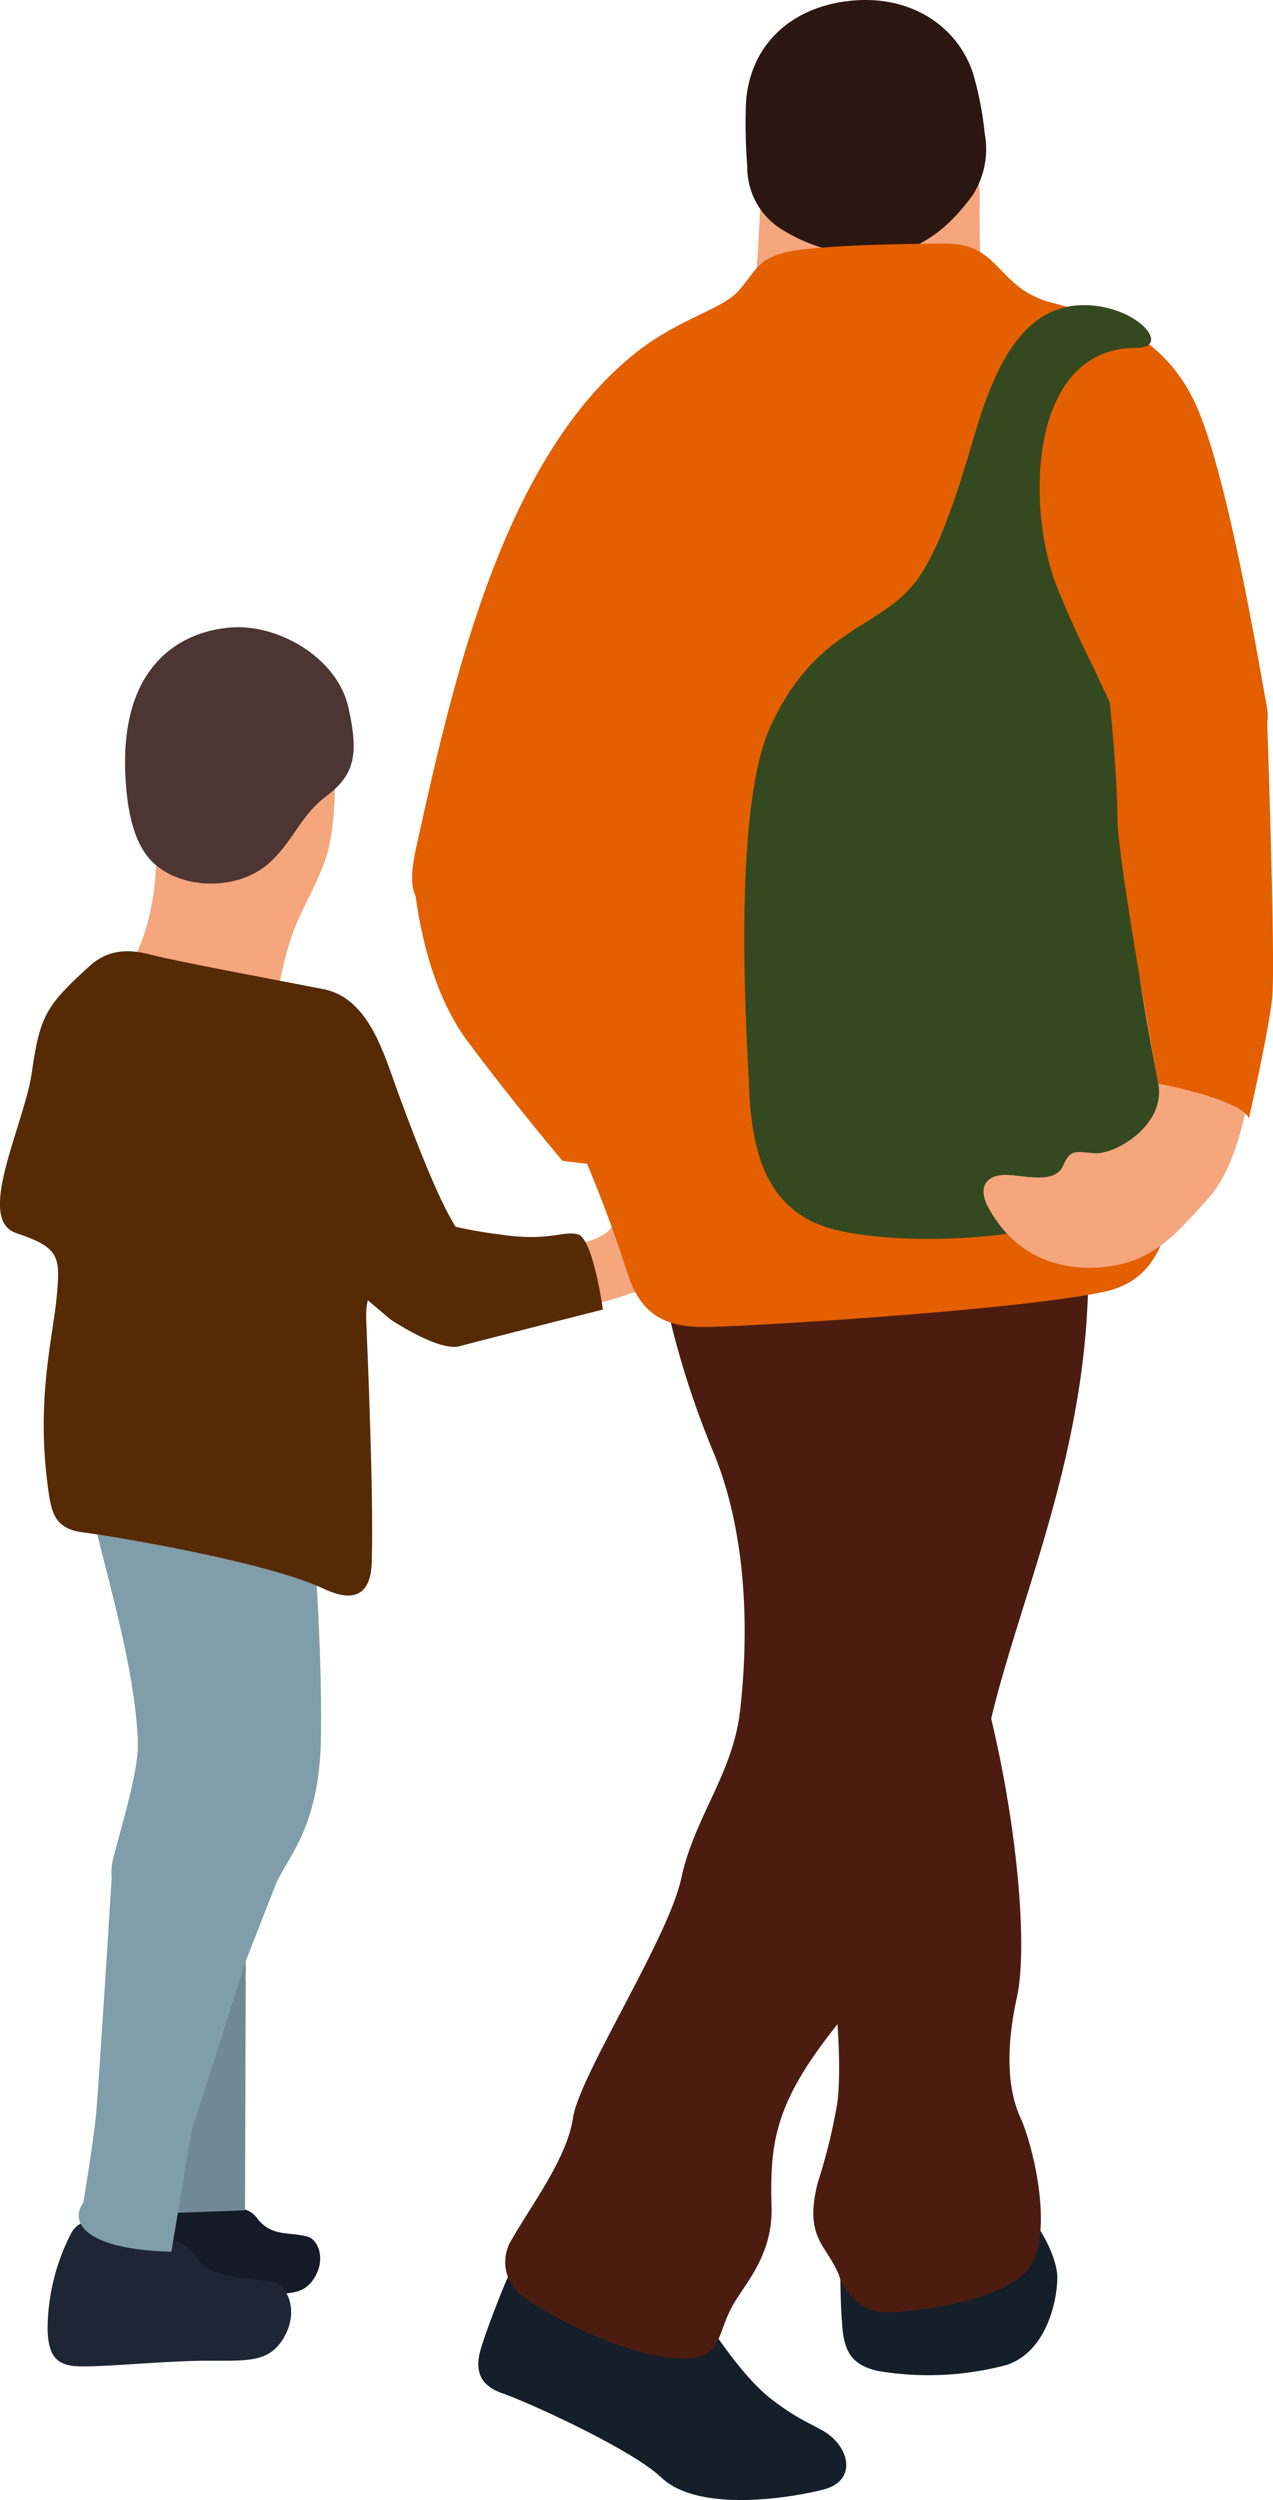 <svg xmlns="http://www.w3.org/2000/svg" xmlns:xlink="http://www.w3.org/1999/xlink" width="110" height="216" viewBox="0 0 110 216"><defs><style>.a{fill:none;}.b{clip-path:url(#a);}.c{fill:#f29567;}.c,.d,.e,.f,.g,.h,.i,.j,.k,.l,.m,.n,.o{fill-rule:evenodd;}.d{fill:#141b27;}.e{fill:#f5a67d;}.f{fill:#4c3532;}.g{fill:#1e2534;}.h{fill:#809daa;}.i{fill:#572a06;}.j{fill:#141f29;}.k{fill:#4d1c11;}.l{fill:#2b1612;}.m{fill:#e35f00;}.n{fill:#354920;}.o{fill:#708995;}</style><clipPath id="a"><rect class="a" width="110" height="216"/></clipPath></defs><g class="b"><path class="c" d="M20.369,158.625c.078,9.706.078,28.726.078,34.55,0,1.108-5.714.544-6.978-.717s2.779-26.239,6.9-33.833" transform="translate(0.067 0.417)"/><path class="d" d="M12.87,189.215c.285-.349.912-.889,1.581-.146a6.811,6.811,0,0,0,5.231,1.4,2.058,2.058,0,0,1,2.532.771c1.272,1.509,2.522,1.062,4.271,1.494.912.231,1.607,1.849.686,3.455s-2.193,1.494-4.843,1.494-6.908.446-8.172.34-1.726-.11-1.837-2.174c-.089-1.635-.578-5.36.551-6.638" transform="translate(0.062 0.497)"/><path class="e" d="M32.952,108.489s3.806,6.8,6.181,6.483,16.336-3.014,18.231-4.906,1.911-6,.8-7.116-3.976.317-5.4,2.689-9.355,2.542-15.692-.469c0,0-4.121,2.837-4.121,3.319" transform="translate(0.168 0.27)"/><path class="e" d="M10.873,83.758s3-3.949,2.531-11.857l15.222-8.7s.938,7.3-.8,11.551-2.854,4.58-4.121,12.174c0,0-8.877.792-12.836-3.166" transform="translate(0.055 0.166)"/><path class="f" d="M12.934,74.145c2.378,2.591,7.65,2.858,10.5.066,2.081-2.038,2.474-3.949,4.9-5.708,2.216-1.78,2.626-3.423,1.726-7.488-.941-4.275-5.887-7.114-9.835-6.961-3.834.153-10.477,2.583-9.346,14.172.211,2.188.739,4.474,2.06,5.919" transform="translate(0.055 0.142)"/><path class="e" d="M7.87,194.219s1.1-15.5,1.743-23.409S13.9,154.526,13.9,154.526l8.244,1.741a114.549,114.549,0,0,1-3.489,16.915c-2.378,7.755-5.235,15.5-3.806,24.039Z" transform="translate(0.04 0.407)"/><path class="g" d="M9.52,192.133c1.272,1.252,3.353,1.779,4.554,1.2,1.263-.623,2.221.16,3.171,1.585s5.079,1.425,6.345,1.743,2.214,2.533.95,4.743-3.021,2.055-6.663,2.055c-3.431,0-8.848.544-10.917.486-2.377,0-2.752-1.215-2.868-3.02A18.194,18.194,0,0,1,6.1,192.5a2.034,2.034,0,0,1,3.422-.363" transform="translate(0.021 0.504)"/><path class="h" d="M6.925,125.82c1.457,7.822,4.611,16.561,4.955,24.267.115,2.488-1.457,7.451-2.165,10.28-.355,1.655-.049,2.965,2.128,2.611,2.568-.42,7.592.812,8.558,1.062,1.956.5,2.531.45,3.327-1.4.892-2.352,3.835-4.811,3.968-12.784.145-8.53-.8-19.452-.8-19.452S6.772,125.5,6.925,125.82" transform="translate(0.035 0.331)"/><path class="i" d="M7.238,132.188c3.6.478,16.126,2.669,20.7,4.848,2.828,1.339,4.19.412,4.19-2.571.162-5.3-.364-17.825-.479-20.539-.048-1.771.116-2.937,2.052-3.262,1.751-.26,3.976-.8,4.781-.938,1.647-.3,2.072-2.151,1.132-3.555-1.582-2.372-3.489-7.277-5.232-12.022-1.209-3.287-2.5-8.192-6.518-8.92-3.49-.68-13.047-2.476-14.724-2.937-1.746-.466-3.644-.63-5.387.947-3.806,3.443-4.323,4.341-5.024,9.353-.719,4.543-4.86,12.554-1.322,13.731,3.8,1.272,3.806,2.055,3.489,5.536-.306,3.366-1.8,8.826-.747,16.486.285,2.084.537,3.546,3.085,3.843" transform="translate(0 0.216)"/><path class="j" d="M73.241,191.028,86.844,190c1.735-.163,4.15,4.2,4.15,6.251s-.95,6.494-4.438,7.594a26.237,26.237,0,0,1-11.044.507c-2.081-.481-2.923-1.446-3.1-3.883-.3-3.739-.248-9.437.825-9.437" transform="translate(0.368 0.5)"/><path class="k" d="M72.142,196.21a4.437,4.437,0,0,0,4.917,3.164c2.06-.161,10.293-.947,11.886-4.428s-.164-10.28-1.114-12.335-1.428-5.363-.315-10.432-.318-18.513-3.641-29.259L71.192,166.643s1.429,9.811.8,14.707a49.373,49.373,0,0,1-1.68,6.837c-1.235,4.811.767,5.363,1.832,8.023" transform="translate(0.356 0.376)"/><path class="e" d="M37.433,75.711s-.623,16.132,16.018,25.465c0,0,5.549-27.673-16.018-25.465" transform="translate(0.19 0.199)"/><path class="e" d="M64.833,25.414c.4-3.46.432-6.759.71-10.2L83.7,10.546a47.334,47.334,0,0,1,.632,6.722c-.086,2.3.153,7.668.153,7.668Z" transform="translate(0.33 0.028)"/><path class="l" d="M64.129,8.976a48.212,48.212,0,0,0,.116,5.423A6.308,6.308,0,0,0,67,19.676,14.477,14.477,0,0,0,75.776,22c4.1-.257,6.726-3.469,7.915-5.1a7.33,7.33,0,0,0,1.073-5.366,28.8,28.8,0,0,0-1.041-5.3C82.332,2.225,78.431-.328,73.542.034,68.068.446,64.4,3.926,64.129,8.976" transform="translate(0.326 0)"/><path class="j" d="M47.365,194.476c2.262.516,7.431,1.845,10.131,2.621,1.6.46,1.681.572,2.771,2.152,1.39,2.007,3.72,5.536,5.953,7.341,2.733,2.2,4.343,2.507,5.4,3.415,1.709,1.481,1.957,3.883-.649,4.57-2.377.631-10.717,2.133-14.033-1.031-2.522-2.4-11.1-6.322-13.566-7.219-1.953-.614-2.634-1.829-2.048-3.846.409-1.443,1.78-4.992,2.366-6.28.7-1.56,1.743-2.162,3.671-1.723" transform="translate(0.209 0.511)"/><path class="k" d="M44.566,197.808c1.426,1.339,8.108,4.925,12.452,5.539,5.594.783,4.34-1.655,6.288-4.8,1.156-1.865,3.257-4.246,3.142-8.166-.153-5.458.3-8.777,5.053-14.946s11.091-12.182,13.312-24.353,10.135-26.882,8.867-45.547l-36.933,3.8a77.339,77.339,0,0,0,4.594,15.654c3.335,7.908,3.008,17.24,2.378,22.614s-3.962,9.189-5.074,14.4-8.81,17.03-9.356,20.711c-.507,3.451-3.563,7.479-5.272,10.469a3.666,3.666,0,0,0,.549,4.629" transform="translate(0.221 0.278)"/><path class="m" d="M35.709,73.486c-.5,2.649-.632,4.646,2.283,5.688,2.317.832,6,.977,7.226,1.109,1.42.164,3.01.316,3.01,3.8s-.95,9.18,1.111,13.607a121.171,121.171,0,0,1,4.69,12.212c1.1,3.526,3.171,4.732,6.729,4.694,4.034-.049,26.982-1.454,34.383-3.022,3.835-.8,5.347-3.5,6.173-8.406,2.068-12.323,1.456-21.725.02-38.534l6.028-.794s2.531.317,1.9-3-3.48-20.721-6.336-26.412-7.614-7.1-12.366-8.374c-4.562-1.226-4.323-5.06-8.942-5.06-4.21,0-11.742.172-14.045.786-2.375.619-2.54,1.75-3.968,3.328s-5.062,2.36-8.712,5.211c-11.8,9.208-16.1,29.27-19.181,43.173" transform="translate(0.18 0.055)"/><path class="n" d="M94.3,26.348c4.124.478,6.453,3.654,3.558,3.633-9.537,0-9.537,14.448-6.7,21.017,2.349,5.979,5.8,11.111,7.179,17.73,1.428,6.791,7.773,27.194,1.111,33.211-5.54,5-20.264,5.928-27.357,4.3-6.47-1.462-7.552-7.228-7.716-13.06-.277-5.394-1.351-23.619,1.936-30.617,4.084-8.7,9.509-8.166,12.72-12.688,1.275-1.8,2.523-4.774,4.005-9.526,1.65-5.334,3.665-14.877,11.263-14" transform="translate(0.326 0.069)"/><path class="e" d="M86.981,101.364c1.581.163,3.806.642,4.438-.783s.949-1.272,2.695-1.108,6.193-2.364,5.549-6c-.631-3.616-3.134-14.526-2.712-27.206.115-1.883.355-3.242,2.28-3.345,1.217-.078,5.791-.469,7.381-.622,1.4-.087,2.2.523,2.2,2.188,0,2.211.356,19.327-.438,24.545s-1.584,11.227-4.441,14.391-4.744,5.374-8.711,5.855c-3.769.446-7.824-.671-10.248-5.107-1.007-1.845-.133-3.022,2-2.8" transform="translate(0.43 0.164)"/><path class="m" d="M95.4,60.484s.668,6.335.668,10,3.544,23,3.544,23,7.151,1.338,7.82,3c0,0,1.671-7.334,2.006-10.335s-.479-25.411-.479-25.411l-11.887-6.6Z" transform="translate(0.486 0.143)"/><path class="m" d="M35.539,75.265s.445,8.835,4.68,14.5S48.426,100.1,48.426,100.1l2.821.335L48.426,78.431Z" transform="translate(0.181 0.198)"/><path class="i" d="M51.948,112.866s-.854-6.167-2.173-6.5-2.507.668-6.852,0a37.166,37.166,0,0,1-5.833-1.2l-4.027-1.3-3.843,6.168,4.345,3.668s4.178,2.834,6.016,2.334,12.367-3.167,12.367-3.167" transform="translate(0.149 0.273)"/><path class="o" d="M21.1,190.527l-6.84.245L18.49,168.1l2.674.889Z" transform="translate(0.073 0.442)"/><path class="h" d="M9.717,160.285s-1.216,19.4-1.438,21.847-1.115,7.78-1.115,7.78-1.337,1.556.892,2.89,6.717,1.326,6.717,1.326l1.75-10.44,4.68-14.671,2.528-6.456-5.871-5.547Z" transform="translate(0.034 0.413)"/></g></svg>
